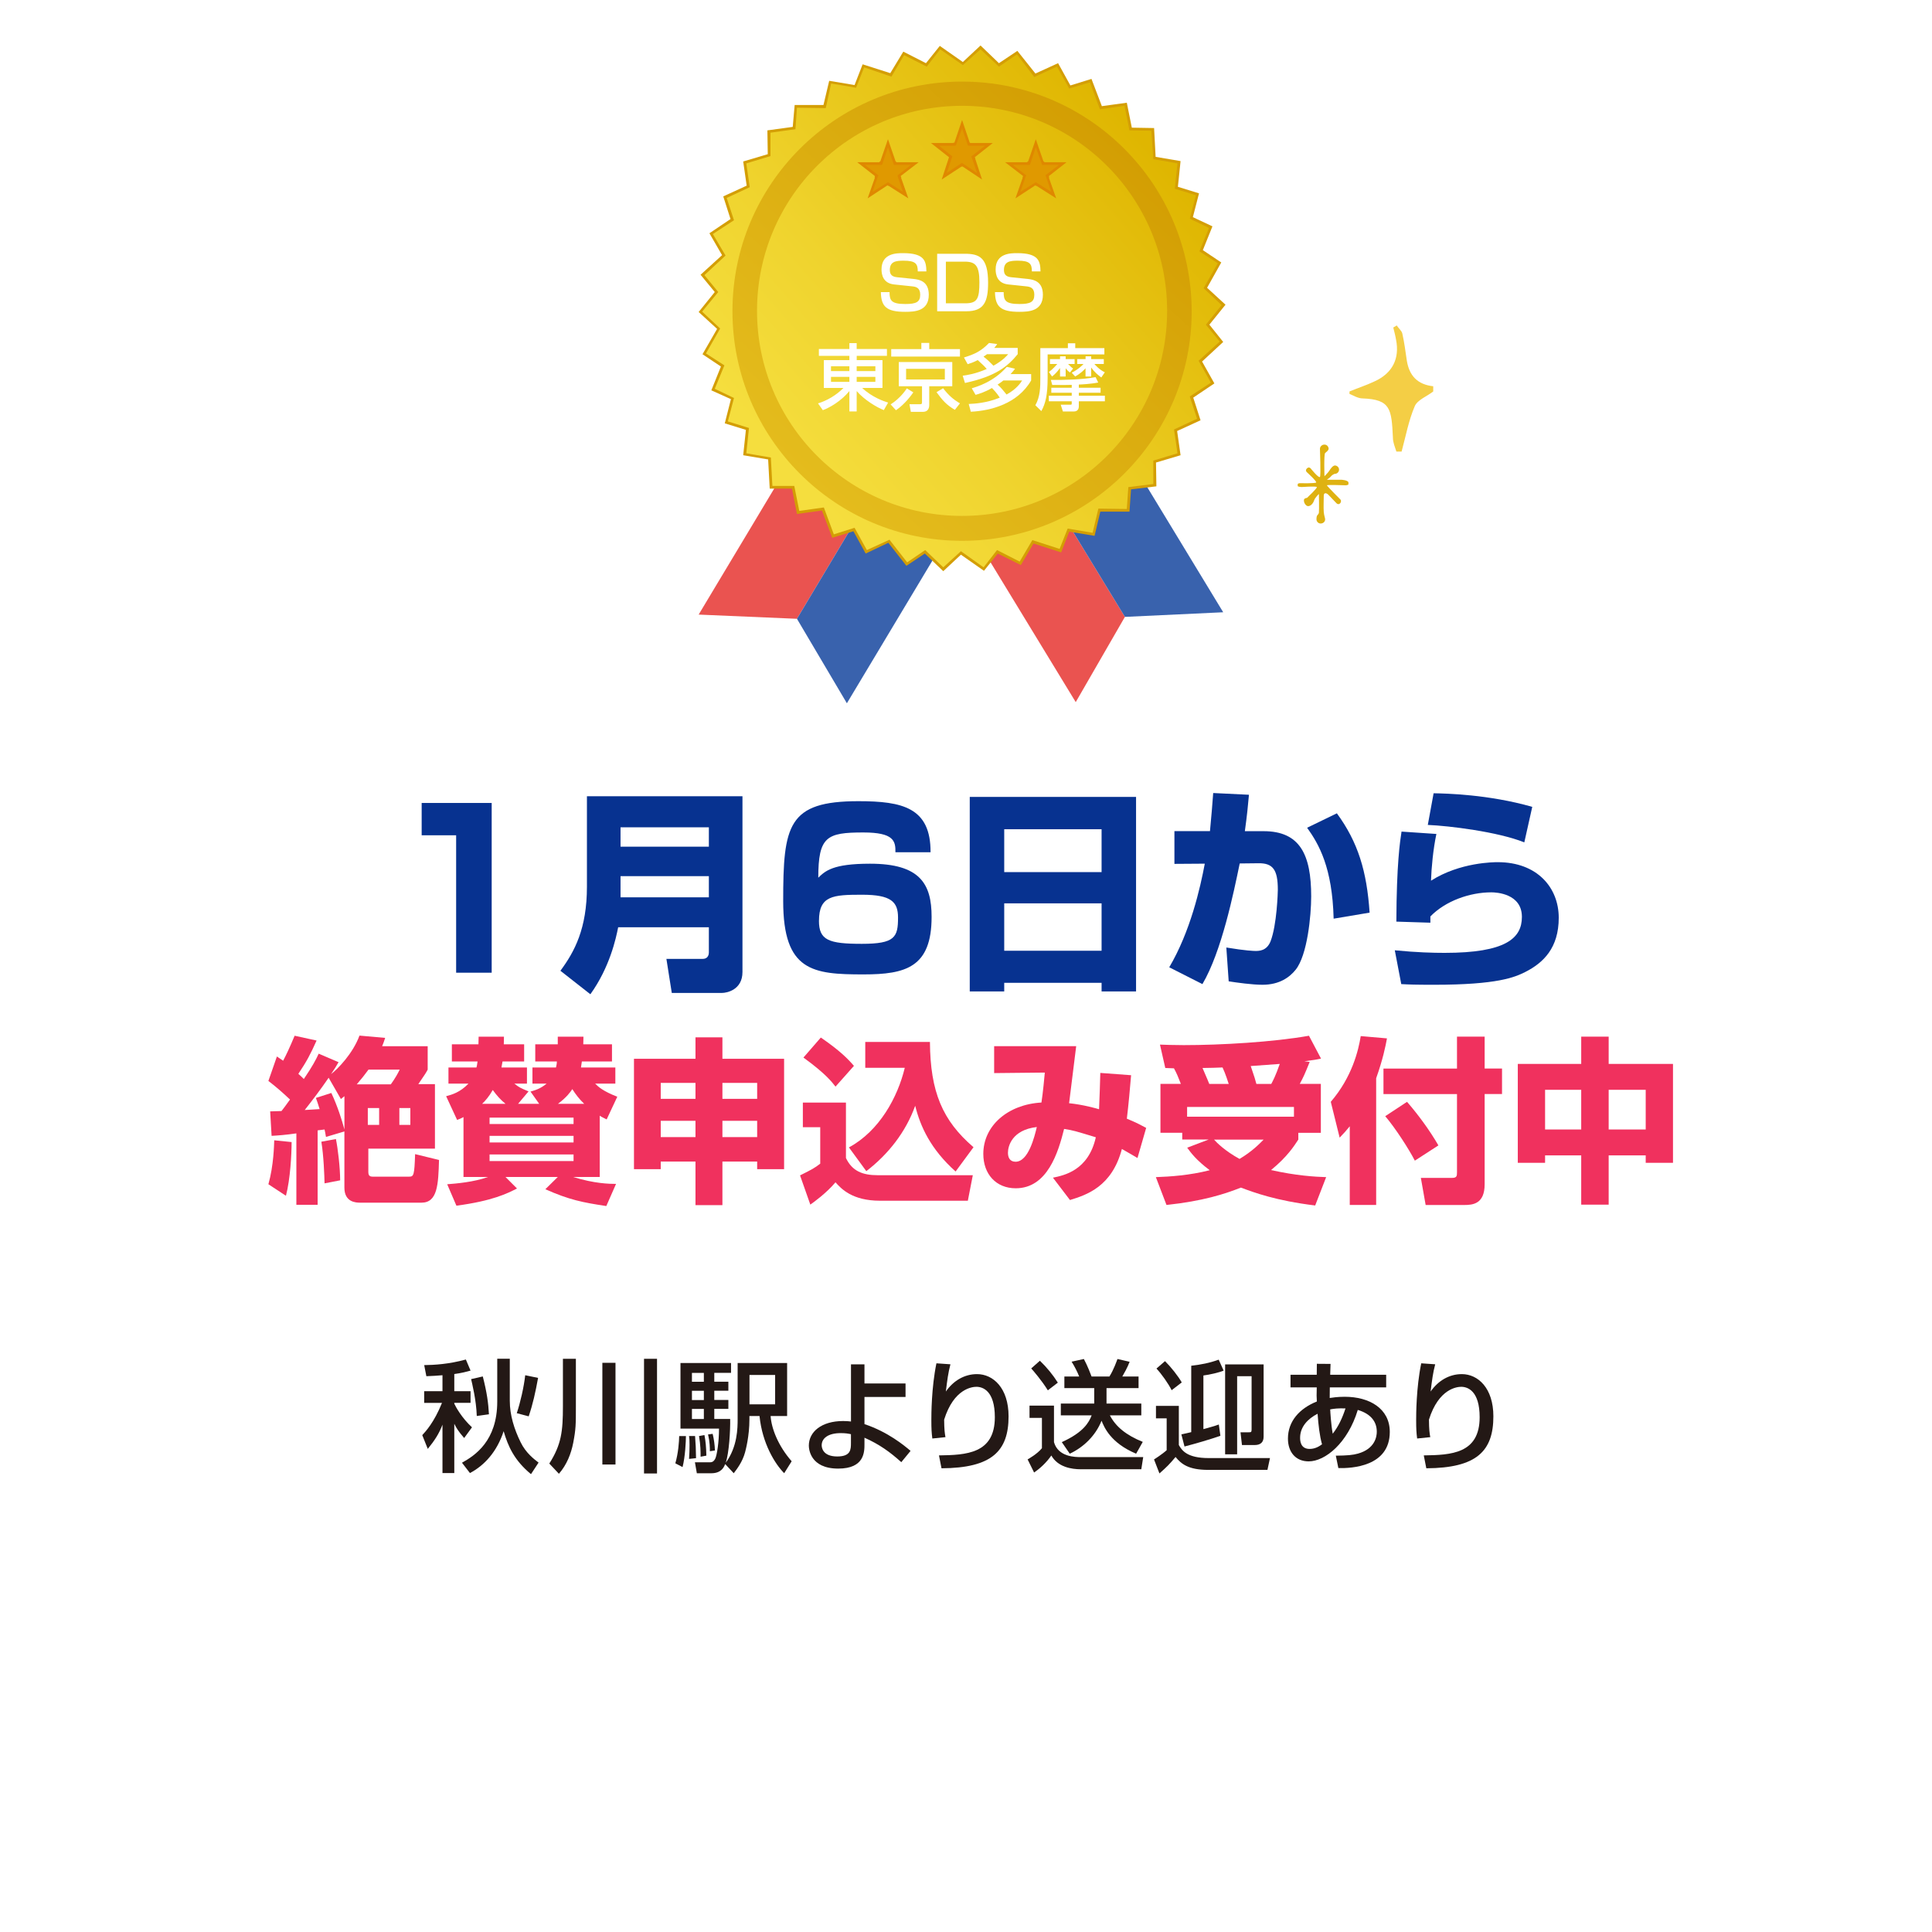 <?xml version="1.0" encoding="UTF-8"?>
<svg id="_レイヤー_1" data-name="レイヤー 1" xmlns="http://www.w3.org/2000/svg" xmlns:xlink="http://www.w3.org/1999/xlink" viewBox="0 0 556 556">
  <defs>
    <style>
      .cls-1 {
        fill: url(#linear-gradient);
      }

      .cls-1, .cls-2, .cls-3, .cls-4, .cls-5, .cls-6, .cls-7, .cls-8, .cls-9, .cls-10, .cls-11, .cls-12, .cls-13 {
        stroke-width: 0px;
      }

      .cls-2 {
        fill: #ea5350;
      }

      .cls-3 {
        fill: #f0315e;
      }

      .cls-4 {
        fill: #dfb212;
      }

      .cls-14, .cls-15 {
        isolation: isolate;
      }

      .cls-5 {
        fill: #073290;
      }

      .cls-15 {
        filter: url(#SVGID_3_);
        opacity: .8;
      }

      .cls-6 {
        fill: #e09900;
      }

      .cls-7 {
        fill: #3962ad;
      }

      .cls-8 {
        fill: #231815;
      }

      .cls-9 {
        fill: url(#linear-gradient-2);
      }

      .cls-10 {
        fill: #df8800;
      }

      .cls-11 {
        fill: #fff;
      }

      .cls-12 {
        fill: #f4ce45;
      }

      .cls-13 {
        fill: #d49e04;
      }
    </style>
    <filter id="SVGID_3_">
      <feComponentTransfer in="SourceAlpha">
        <feFuncR slope="1" type="linear"/>
        <feFuncG slope="1" type="linear"/>
        <feFuncB slope="1" type="linear"/>
      </feComponentTransfer>
      <feGaussianBlur stdDeviation="5"/>
      <feOffset dx="3" dy="3" result="shadow"/>
      <feBlend in="SourceGraphic" in2="shadow"/>
    </filter>
    <linearGradient id="linear-gradient" x1="-95.35" y1="5.21" x2="8.79" y2="-86.48" gradientTransform="translate(321.36 128.26)" gradientUnits="userSpaceOnUse">
      <stop offset="0" stop-color="#f5de3e"/>
      <stop offset=".34" stop-color="#efd32d"/>
      <stop offset="1" stop-color="#dfb601"/>
    </linearGradient>
    <linearGradient id="linear-gradient-2" x1="-89.27" y1="10.17" x2=".01" y2="-87.24" gradientTransform="translate(321.36 128.26)" gradientUnits="userSpaceOnUse">
      <stop offset="0" stop-color="#e4bc1d"/>
      <stop offset=".62" stop-color="#daab0e"/>
      <stop offset="1" stop-color="#d39e03"/>
    </linearGradient>
  </defs>
  <g id="bg">
    <g id="bg_circle" data-name="bg＿circle" class="cls-15">
      <circle class="cls-11" cx="278.16" cy="278.16" r="231.8"/>
    </g>
    <path class="cls-12" d="M388.36,112.66c2.4-1,4.9-1.8,7.2-2.9,5.1-2.3,7.3-6.5,6.2-12-.2-1.2-.5-2.3-.8-3.5.3-.2.7-.4,1-.6.5.8,1.4,1.5,1.6,2.3.6,2.6.9,5.2,1.3,7.8.7,4.4,3.1,6.9,7.6,7.4v1.5c-1.8,1.4-4.5,2.4-5.3,4.2-1.8,4.2-2.6,8.7-3.8,13.1h-1.5c-.4-1.3-1-2.6-1-4-.4-8.2-.6-11-8.7-11.3-1.3,0-2.6-.8-3.8-1.3v-.7Z"/>
    <path class="cls-4" d="M385.96,138.06h-4.1s1-.7,1.2-1c.2-.3.9-.7,1.1-.7.7,0,1.2-.6,1.2-1.2,0-.7-.6-1.2-1.2-1.2s-1.3,1-1.6,1.5-1.4,1.6-1.4,1.6c0,0-.2-6.3.2-6.7.4-.4.9-.6,1-1.2,0-.6-.5-1.2-1.1-1.2-.7-.1-1.4.5-1.4,1.2,0,.1.3,7.7,0,8.1-.4.4-2.7-2.5-2.7-2.5-.3-.3-.7-.3-1,0l-.1.1c-.3.3-.3.7,0,1,0,0,3,2.7,2.7,3-.3.3-4.7.2-4.7.2-.2,0-.6.1-.6.3v.5c0,.2.9.3,1.1.3,0,0,4.1-.3,4.4,0,.2.3-2.8,3.1-2.8,3.1h0c-.6.1-1,.3-.9.9,0,.6.6,1.5,1.2,1.5.7,0,1.4-.7,1.7-1.6.3-.9,1.4-1.9,1.4-1.9,0,0,.1,4.6,0,5.4-.2.8-.7.4-.7,1.9,0,.6.5,1.2,1.2,1.2s1.3-.5,1.3-1.2c0-.4-.3-1-.4-2.1-.1-1.1,0-3.8,0-4.7,0-1,.8-.8,1.3-.3s2.4,2.5,2.4,2.5c.3.3.7.3,1,0h0c.3-.3.4-.9,0-1.2,0,0-3.8-3.8-3.8-4,.1-.2,5.4,0,5.4,0,.2,0,.8-.1.8-.3v-.6c-.3-.6-2-.7-2.1-.7Z"/>
  </g>
  <g>
    <path class="cls-8" d="M127.34,395.77c-1.56.14-2.84.21-4.64.28l-.62-3.19c2.95-.04,7.07-.28,11.99-1.61l1.35,3.19c-1.18.31-2.32.67-4.68.98v4.94h4.68v3.36h-4.68v.25c.45.95,2.08,3.99,5.09,6.79l-2.25,3.08c-1.8-2.07-2.25-2.94-2.84-4.09v14.18h-3.4v-13.93c-1,2.63-2.22,4.48-4.23,6.97l-1.59-3.96c.94-1.01,3.4-3.64,5.68-9.28h-5.13v-3.36h5.27v-4.58ZM146.71,391.01v12.11c0,4.17,1.28,8.19,3.12,11.94,1.52,3.12,3.92,4.9,5.16,5.85l-2.18,3.33c-4.82-3.99-6.58-7.98-7.87-12.36-1.91,5.88-5.51,9.84-9.7,12.04l-2.29-2.97c3.71-2.07,10.15-6.23,10.15-17.61v-12.32h3.6ZM138.94,396.12c1.21,4.73,1.59,7.63,1.77,10.89l-3.5.49c-.14-4.55-1.35-9.38-1.63-10.61l3.36-.77ZM154.85,396.54c-.76,4.17-1.49,7.49-2.7,11.06l-3.43-.91c1.04-3.12,2.04-7.49,2.43-10.92l3.71.77Z"/>
    <path class="cls-8" d="M161.99,391.04h3.74v13.69c0,5.22,0,6.51-.76,10.47-.62,3.19-1.87,6.34-4.12,8.93l-2.77-2.94c3.47-5.46,3.92-9.24,3.92-16.49v-13.65ZM173.35,392.2h3.78v29.26h-3.78v-29.26ZM185.34,391.04h3.74v33.01h-3.74v-33.01Z"/>
    <path class="cls-8" d="M197.4,413.27c0,1.5-.21,5.99-.97,8.93l-2.08-1.08c.87-3.01,1.07-6.2,1.11-7.84h1.94ZM208.69,421.32c-.31.84-1.07,2.66-3.99,2.66h-4.16l-.55-3.15h4.05c.69,0,1.21,0,1.77-.98.52-.98,1.11-4.94,1.11-8.72h-11.09v-18.87h14.55v2.83h-4.82v2.55h4.05v2.59h-4.05v2.66h4.05v2.56h-4.05v2.91h4.57c.07,3.29-.31,9.8-1.28,12.6,3.4-4.62,3.43-10.01,3.43-12.57v-16.14h14.24v15.26h-4.75c.24,3.61,2.18,8.58,6.06,13.02l-2.15,3.43c-2.6-2.59-6.31-8.51-7.1-16.45h-2.91v.95c0,4.87-1.07,8.79-1.25,9.49-.76,2.8-2.36,4.83-3.26,6.02l-2.49-2.66ZM200.03,413.27c.21,2.8.21,3.15.28,6.37l-2.01.21c.1-1.33.14-2.73.14-4.06,0-1.4-.03-1.68-.14-2.52h1.73ZM199.13,395.1v2.55h3.43v-2.55h-3.43ZM199.13,400.25v2.66h3.43v-2.66h-3.43ZM199.13,405.46v2.91h3.43v-2.91h-3.43ZM202.73,412.99c.35,1.82.49,3.4.55,5.92l-1.66.31c0-1.37,0-3.33-.45-5.95l1.56-.28ZM205.09,412.64c.38,1.54.59,3.12.66,4.79l-1.46.21c0-.98,0-2.62-.52-4.83l1.32-.17ZM215.69,395.7v8.44h7.38v-8.44h-7.38Z"/>
    <path class="cls-8" d="M260.6,402.03h-11.82v7.81c6.76,2.24,11.5,6.2,13.27,7.7l-2.67,3.25c-3.26-2.94-6.34-5.15-10.6-7.04v1.82c0,2.28,0,7.07-7.55,7.07-8.11,0-8.46-5.71-8.46-6.62,0-3.92,3.6-7.07,9.88-7.07,1.04,0,1.66.07,2.25.14v-16.45h3.88v5.5h11.82v3.89ZM244.9,412.74c-.8-.17-1.56-.31-2.95-.31-3.64,0-5.48,1.5-5.48,3.5,0,.49.17,3.22,4.47,3.22,3.95,0,3.95-2.03,3.95-3.99v-2.42Z"/>
    <path class="cls-8" d="M273.52,392.62c-.66,2.52-.9,4.45-1.32,7.84,2.18-3.12,5.34-5.01,8.97-5.01,4.64,0,9.08,3.99,9.08,12.15,0,9.98-4.78,14.88-19.3,14.95l-.73-3.71c7.83-.11,16.08-.46,16.08-10.99,0-7.53-3.4-8.75-5.3-8.75-1.14,0-6.48.46-9.29,9.45.03,2.98.17,3.85.38,5.04l-3.78.39c-.21-1.68-.28-2.73-.28-5.29,0-1.5,0-9.28,1.46-16.35l4.02.28Z"/>
    <path class="cls-8" d="M296.29,404.52h7.03v10.5c1.21,4.31,6.17,4.31,7.76,4.31h17.92l-.55,3.5h-17.43c-2.56,0-6.58-.59-8.46-3.96-1.49,2.13-3.29,3.75-4.96,4.9l-1.87-3.78c.24-.14,2.77-1.54,4.12-3.22v-8.72h-3.57v-3.54ZM299.27,391.6c1.97,1.89,3.74,4.06,5.16,6.3l-2.88,2.21c-1.73-2.8-4.3-5.78-4.78-6.3l2.5-2.21ZM314.9,403.92v-4.45h-8.59v-3.33h4.26c-.48-1.26-1.32-2.91-2.18-4.27l3.53-.77c1.04,1.92,1.94,4.3,2.22,5.04h5.13c1.28-2,2.18-4.69,2.32-5.04l3.5.8c-.62,1.65-1.66,3.47-2.11,4.24h4.68v3.33h-9.22v4.45h10.01v3.4h-9.04c1.66,3.22,4.68,5.71,9.46,7.63l-1.91,3.4c-7.42-3.12-9.22-7.7-9.95-9.49-1.73,4.34-5.23,7.67-9.15,9.49l-2.29-3.33c6.27-2.83,7.8-5.67,8.59-7.7h-8.87v-3.4h9.6Z"/>
    <path class="cls-8" d="M332.67,404.59h6.58v11.27c.9,1.58,2.39,3.75,8.59,3.75h17.64l-.73,3.4h-17.05c-5.68,0-7.76-1.71-9.39-3.71-1.87,2.21-2.39,2.73-4.64,4.73l-1.56-4.03c.14-.07,2.43-1.54,3.64-2.66v-9.17h-3.08v-3.57ZM335.27,391.71c1.7,1.68,3.74,4.24,4.82,6.13l-2.91,2.24c-.87-1.79-2.88-4.66-4.37-6.23l2.46-2.13ZM339.98,412.78c.87-.17,1.7-.35,2.84-.63v-19.11c2.81-.32,5.3-.8,7.9-1.75l1.42,3.15c-1.18.52-4.05,1.19-5.82,1.4v15.44c1.14-.32,3.15-.84,4.44-1.33l.45,3.25c-3.08,1.08-7.24,2.28-10.33,3.08l-.9-3.5ZM352.56,392.65h11.09v20.79c0,1.5-.76,2.42-2.56,2.42h-3.67l-.42-3.67h2.29c.69,0,.9,0,.9-.77v-15.37h-4.16v22.47h-3.46v-25.87Z"/>
    <path class="cls-8" d="M378.96,392.48l3.95.03-.1,3.12h16.11v3.64h-16.22c0,1.02-.03,1.19-.03,3.05.76-.11,2.18-.35,4.33-.35,7.07,0,12.96,3.36,12.96,10.12,0,10.01-11.05,10.5-14.8,10.4l-.73-3.57c3.36-.04,4.89-.18,6.38-.6,4.89-1.37,5.41-4.9,5.41-6.27,0-2.76-1.52-5.11-5.47-6.3-2.88,9.52-9.36,14.81-14.14,14.81-3.78,0-5.96-2.73-5.96-6.55,0-5,3.33-8.68,8.32-10.68-.03-.88-.07-1.16-.07-1.68l.04-2.38h-7.55v-3.64h7.55l.03-3.15ZM379.17,406.86c-2.81,1.44-5.02,3.78-5.02,6.9,0,.67,0,3.22,2.74,3.22,1.7,0,2.88-.84,3.57-1.33-.69-2.42-1.04-5.5-1.28-8.79ZM387.21,405.32c-2.11-.07-3.29.07-4.4.28.03.7.24,4.38.73,7,1.66-2.1,2.81-4.62,3.67-7.28Z"/>
    <path class="cls-8" d="M413.03,392.62c-.66,2.52-.9,4.45-1.32,7.84,2.18-3.12,5.34-5.01,8.98-5.01,4.64,0,9.08,3.99,9.08,12.15,0,9.98-4.78,14.88-19.3,14.95l-.73-3.71c7.83-.11,16.08-.46,16.08-10.99,0-7.53-3.4-8.75-5.3-8.75-1.14,0-6.48.46-9.29,9.45.03,2.98.17,3.85.38,5.04l-3.78.39c-.21-1.68-.28-2.73-.28-5.29,0-1.5,0-9.28,1.46-16.35l4.02.28Z"/>
  </g>
  <g class="cls-14">
    <path class="cls-5" d="M141.5,231.08v48.85h-10.23v-39.55h-9.92v-9.3h20.15Z"/>
    <path class="cls-5" d="M204,266.85h-26.1c-.62,3.16-2.42,11.53-8,19.28l-8.62-6.76c4.09-5.52,7.63-12.15,7.63-24.18v-26.04h44.76v50.59c0,5.15-4.53,6.01-5.89,6.01h-14.45l-1.55-9.8h10.48c1.18,0,1.74-.81,1.74-1.86v-7.25ZM178.58,243.66h25.42v-5.58h-25.42v5.58ZM178.58,258.23h25.42v-6.08h-25.42v6.08Z"/>
    <path class="cls-5" d="M257.69,245.27c.06-3.22-.43-5.7-9.24-5.7-10.54,0-12.96,1.18-12.96,13.02,1.98-1.92,4.15-4.03,14.88-4.03,14.45,0,17.73,5.83,17.73,15.31,0,14.51-7.44,16.55-19.59,16.55-14.57,0-23.12-.87-23.12-21.08,0-21.82,1.3-28.77,21.64-28.77,12.71,0,20.83,1.86,20.77,14.69h-10.11ZM235.68,264.99c0,5.58,2.79,6.63,12.34,6.63s10.42-1.92,10.42-7.56c0-4.53-1.98-6.57-10.35-6.57s-12.4.25-12.4,7.5Z"/>
    <path class="cls-5" d="M279.08,229.34h47.86v55.98h-9.92v-2.48h-28.02v2.48h-9.92v-55.98ZM317.02,238.64h-28.02v12.34h28.02v-12.34ZM317.02,259.97h-28.02v13.64h28.02v-13.64Z"/>
    <path class="cls-5" d="M359.43,228.72c-.25,2.85-.56,6.08-1.18,10.48h5.39c10.48,0,13.7,6.76,13.7,18.78,0,5.58-1.12,16.93-4.46,21.08-1.74,2.17-4.65,4.34-9.55,4.34-2.98,0-7.38-.62-9.73-.99l-.68-9.73c5.58.93,7.94.99,8.37.99,1.05,0,3.22,0,4.34-2.73,1.86-4.77,2.11-14.32,2.11-14.88,0-5.7-1.36-7.69-5.58-7.63l-5.39.06c-1.74,8.43-5.21,25.36-10.73,34.72l-9.55-4.84c6.08-10.29,8.93-22.88,10.23-29.82l-8.74.06v-9.42h10.23c.5-5.15.62-7.07.93-10.97l10.29.5ZM383.8,264.37c-.37-14.69-4.22-21.39-7.63-26.16l8.56-4.15c6.08,8.31,8.62,16.62,9.42,28.58l-10.35,1.74Z"/>
    <path class="cls-5" d="M413.37,240c-.93,4.4-1.43,9.73-1.55,13.45,8.37-5.33,18.17-5.33,19.22-5.33,11.34,0,17.54,7.32,17.54,16s-4.4,12.96-9.67,15.62c-2.98,1.49-7.94,3.66-26.16,3.66-5.7,0-7.01-.06-9.49-.19l-1.86-9.73c6.32.62,10.97.74,14.32.74,17.67,0,22.26-4.22,22.26-10.35,0-6.7-7.32-7.07-8.8-7.07-6.2,0-13.21,2.48-17.54,6.94v1.8l-9.79-.31c.06-16.61,1.05-23.06,1.49-25.91l10.04.68ZM438.67,242.42c-7.56-3.04-21.64-4.77-27.77-5.02l1.67-9.11c3.47.06,15.81.31,28.39,3.91l-2.29,10.23Z"/>
    <path class="cls-3" d="M85.3,326.17c-3.21.46-5.35.61-7.14.71l-.41-7.04c1.17-.05,1.43-.05,3.26-.1.56-.71,1.33-1.73,2.45-3.31-1.99-1.89-4.08-3.72-6.22-5.35l2.45-7.04c.82.56,1.12.77,1.79,1.22.82-1.53,1.89-3.77,3.31-7.19l6.32,1.38c-1.78,3.98-2.8,5.92-5.25,9.59.66.56,1.07.97,1.58,1.48,2.55-3.77,3.42-5.46,4.28-7.29l5.71,2.45c-.56.97-1.07,1.84-2.14,3.42,1.94-1.48,6.27-5.92,8.16-11.07l7.39.66c-.31.97-.41,1.28-.87,2.4h13.11v6.73c-.51.97-.71,1.27-2.7,4.18h4.79v18.56h-19.17v6.68c0,.97.31,1.38,1.22,1.38h10.56c1.27,0,1.48-.41,1.68-6.48l6.88,1.68c-.2,7.04-.41,12.29-5.05,12.29h-17.59c-1.17,0-4.59-.05-4.59-4.33v-16.17l-5.3,1.58c-.25-1.38-.25-1.48-.41-2.14l-1.99.25v21.42h-6.12v-20.55ZM83.92,328.67c0,3.37-.36,10.61-1.63,15.45l-5.05-3.31c1.53-5.41,1.63-11.32,1.68-12.65l5,.51ZM99.12,315.46c-.2.15-.41.36-1.02.82l-3.52-6.12c-2.35,3.42-4.59,6.37-6.88,9.28.66-.05,3.67-.2,4.28-.26-.46-1.58-.77-2.35-1.07-3.21l4.44-1.43c1.78,3.77,3.06,7.85,3.77,10.5v-9.59ZM96.67,327.8c.56,2.7,1.22,8.21,1.22,11.88l-4.49.87c-.05-2.24-.25-7.96-.92-11.98l4.18-.77ZM112.48,312.05c1.22-1.68,2.09-3.26,2.55-4.23h-8.98c-1.12,1.53-1.94,2.55-3.37,4.23h9.79ZM105.85,318.88v4.84h3.26v-4.84h-3.26ZM114.93,318.88v4.84h3.16v-4.84h-3.16Z"/>
    <path class="cls-3" d="M133.39,321.48c-.66.36-1.02.51-1.84.82l-3.16-6.83c1.73-.46,4.03-1.12,6.43-3.62h-5.76v-4.64h8.06c.1-.41.2-.82.31-1.73h-7.39v-4.95h7.65c0-.31.05-1.84.05-2.19h7.29c0,1.38-.05,1.79-.05,2.19h5.86v4.95h-6.22c-.15.92-.2,1.22-.31,1.73h7.34v4.64h-3.62c1.38,1.07,1.53,1.17,4.08,2.24l-3.01,3.57h6.07l-2.5-3.52c1.22-.36,2.8-.76,4.64-2.29h-4.08v-4.64h6.78c.2-.87.25-1.27.25-1.73h-6.22v-4.95h6.48v-2.19h7.39c-.05,1.58-.05,1.73-.05,2.19h8.26v4.95h-8.67c-.15,1.02-.2,1.33-.25,1.73h9.89v4.64h-5.81c.82.82,2.14,2.14,6.37,3.77l-3.06,6.53c-.92-.46-1.38-.66-1.99-1.07v17.64h-7.65c6.07,1.89,10.4,1.99,12.34,1.99l-2.8,6.37c-6.78-1.02-10.71-1.79-17.54-4.84l3.57-3.52h-15.04l3.31,3.31c-2.8,1.43-7.04,3.57-17.44,4.95l-2.65-6.17c2.55-.2,7.65-.61,11.73-2.09h-7.04v-17.24ZM145.48,317.66c-1.38-1.12-2.5-2.35-3.67-3.98-1.07,1.89-2.14,3.11-3.06,3.98h6.73ZM140.89,321.63v1.84h24.17v-1.84h-24.17ZM140.89,326.89v1.89h24.17v-1.89h-24.17ZM140.89,332.24v1.89h24.17v-1.89h-24.17ZM168.12,317.66c-1.43-1.38-2.4-2.65-3.42-4.23-.46.71-1.58,2.35-4.13,4.23h7.55Z"/>
    <path class="cls-3" d="M207.9,304.7h17.75v31.77h-7.75v-2.19h-10v12.54h-7.75v-12.54h-10v2.19h-7.7v-31.77h17.7v-6.17h7.75v6.17ZM200.15,311.64h-10v4.59h10v-4.59ZM200.15,322.55h-10v4.69h10v-4.69ZM207.9,316.23h10v-4.59h-10v4.59ZM207.9,327.24h10v-4.69h-10v4.69Z"/>
    <path class="cls-3" d="M231.06,317.3h12.39v15.96c1.78,3.72,4.69,4.95,9.18,4.95h27.33l-1.43,7.34h-25.29c-8.01,0-11.17-3.47-12.8-5.3-2.6,3.11-6.43,5.86-7.24,6.42l-2.96-8.41c3.57-1.78,4.13-2.09,5.81-3.37v-10.5h-5v-7.09ZM236.21,298.58c5.66,3.88,7.96,6.32,9.54,8.16l-5.3,5.97c-1.07-1.38-2.91-3.77-9.23-8.36l5-5.76ZM244.32,330.2c8.77-4.74,14.02-14.43,16.06-22.9h-11.37v-7.44h18.61c.1,14.38,3.62,22.64,12.54,30.29l-5.15,6.99c-7.19-6.42-10.15-12.95-11.63-18.92-2.7,7.55-7.75,13.97-14.07,18.82l-5-6.83Z"/>
    <path class="cls-3" d="M325.51,309.45c-.36,4.33-.71,8.21-1.22,12.49,2.96,1.22,4.13,1.89,5.56,2.65l-2.5,8.67c-1.38-.82-1.63-.97-4.49-2.6-2.86,10.86-10.15,13.21-14.94,14.69l-4.9-6.43c3.16-.66,10.2-2.04,12.34-11.63-5.86-1.78-6.48-1.99-9.13-2.4-1.68,6.73-4.79,17.08-13.92,17.08-5.66,0-9.33-4.08-9.33-9.89,0-8.11,7.04-14.23,16.73-14.79.46-2.96.82-7.04.97-8.62l-14.58.15v-7.75h23.61c-.31,2.6-1.73,14.07-2.04,16.42,4.08.41,7.96,1.53,8.62,1.73.2-4.28.25-6.94.36-10.45l8.87.66ZM290.07,331.73c0,1.33.51,2.6,2.19,2.6,3.72,0,5.46-7.24,6.12-9.99-7.14.82-8.31,5.51-8.31,7.39Z"/>
    <path class="cls-3" d="M339.84,311.94c-.92-2.35-1.17-2.96-1.99-4.49-.77-.05-1.89-.05-2.5-.1l-1.53-6.73c1.63.05,3.72.15,6.83.15,10.61,0,25.75-.87,36.05-2.7l3.47,6.58c-1.63.36-1.94.36-4.79.76l1.53.2c-1.43,3.52-1.73,4.23-2.86,6.32h6.07v14.08h-6.48v1.94c-1.17,1.79-3.16,4.95-7.85,8.77,7.24,1.63,12.65,1.94,15.86,2.04l-3.16,8.16c-11.27-1.38-17.59-3.72-21.37-5.15-4.64,1.84-10.91,3.88-21.42,5l-3.06-8.01c4.18-.15,9.69-.51,15.5-1.99-3.88-2.91-5.41-5-6.48-6.48l6.17-2.35h-7.6v-1.94h-6.27v-14.08h5.86ZM372.38,318.57h-30.75v2.8h30.75v-2.8ZM353.61,311.94c-.1-.25-.92-2.96-1.78-4.74-1.33.05-3.77.15-5.76.15.05.2,1.33,3.01,1.94,4.59h5.61ZM349.38,327.96c.82.92,3.16,3.26,7.34,5.56,3.67-2.19,5.66-4.28,6.93-5.56h-14.28ZM365.85,311.94c.46-.87,1.22-2.24,2.45-5.76-1.84.15-5.35.41-8.36.61,1.17,3.42,1.28,3.83,1.63,5.15h4.28Z"/>
    <path class="cls-3" d="M388.44,324.13c-.97,1.22-1.68,1.99-2.91,3.26l-2.55-10.3c6.17-7.19,7.96-14.84,8.62-18.92l7.55.66c-.41,2.24-1.17,6.02-3.11,11.47v36.46h-7.6v-22.64ZM419.3,298.33h7.96v9.18h5v7.34h-5v25.96c0,5.71-3.47,5.97-5.86,5.97h-11.12l-1.38-7.8h8.97c1.38,0,1.43-.56,1.43-1.63v-22.49h-21.16v-7.34h21.16v-9.18ZM404.92,317.09c3.11,3.57,6.48,8.11,9.03,12.54l-6.78,4.39c-1.73-3.37-5.61-9.38-8.52-12.8l6.27-4.13Z"/>
    <path class="cls-3" d="M436.79,306.18h18.26v-7.85h7.9v7.85h18.51v28.46h-7.85v-2.14h-10.66v14.18h-7.9v-14.18h-10.4v2.14h-7.85v-28.46ZM444.65,313.63v11.42h10.4v-11.42h-10.4ZM462.95,313.63v11.42h10.66v-11.42h-10.66Z"/>
  </g>
  <g>
    <polygon class="cls-2" points="201.06 176.87 232.67 124.15 254 136.86 229.35 178.08 201.06 176.87"/>
    <polygon class="cls-7" points="243.72 202.39 229.35 178.08 254 136.86 275.32 149.68 243.72 202.39"/>
    <polygon class="cls-2" points="309.58 202.06 277.53 149.46 298.75 136.53 323.73 177.53 309.58 202.06"/>
    <polygon class="cls-7" points="352.02 176.2 323.73 177.53 298.75 136.53 320.08 123.6 352.02 176.2"/>
    <polygon class="cls-13" points="352.68 87.69 347.38 82.82 351.46 75.53 346.16 71.99 348.92 65.14 343.29 62.49 345.06 55.64 338.98 53.76 339.75 46.36 332.57 45.14 332.13 36.85 325.72 36.74 324.28 29.56 317.1 30.55 314.11 22.71 308.04 24.59 304.5 18.18 297.98 21.16 292.78 14.64 287.48 18.18 282.18 13.09 277.09 17.85 270.46 13.21 266.48 18.18 259.96 14.86 256.21 21.05 248.25 18.51 245.93 24.48 238.63 23.26 236.98 30.22 228.69 30.22 228.14 36.52 220.84 37.52 220.95 44.37 213.88 46.47 214.88 53.43 208.14 56.52 210.23 63.04 204.16 67.13 207.8 73.43 201.61 79.07 205.7 84.04 201.06 89.79 206.37 94.65 202.17 101.94 207.47 105.48 204.71 112.33 210.35 114.87 208.58 121.83 214.66 123.71 213.88 131.01 221.06 132.22 221.51 140.62 227.92 140.62 229.35 147.91 236.54 146.92 239.52 154.77 245.6 152.89 249.13 159.3 255.65 156.2 260.85 162.83 266.15 159.3 271.46 164.38 276.54 159.63 283.17 164.27 287.15 159.3 293.78 162.61 297.43 156.42 305.38 158.97 307.7 153 315 154.21 316.65 147.25 325.05 147.25 325.49 140.84 332.79 139.96 332.68 133.11 339.75 131.01 338.76 124.04 345.5 120.95 343.4 114.43 349.48 110.34 345.94 104.04 352.02 98.41 348.04 93.43 352.68 87.69"/>
    <polygon class="cls-1" points="351.57 87.8 346.38 82.94 350.47 75.75 345.17 72.33 347.93 65.59 342.4 62.93 344.17 56.19 338.09 54.31 338.87 47.02 331.91 45.8 331.35 37.63 325.05 37.52 323.62 30.44 316.54 31.44 313.67 23.7 307.7 25.47 304.17 19.17 297.65 22.16 292.67 15.64 287.48 19.17 282.18 14.2 277.09 18.73 270.57 14.2 266.7 19.17 260.18 15.86 256.54 22.05 248.69 19.39 246.37 25.25 239.19 24.03 237.64 31.11 229.35 31 228.91 37.19 221.73 38.18 221.73 44.92 214.77 47.02 215.76 53.87 209.13 56.97 211.23 63.38 205.15 67.35 208.8 73.54 202.72 79.18 206.7 84.04 202.06 89.68 207.25 94.54 203.16 101.72 208.47 105.15 205.7 111.89 211.23 114.54 209.46 121.28 215.54 123.16 214.77 130.45 221.84 131.67 222.28 139.85 228.58 139.85 230.02 147.03 237.09 146.04 239.96 153.77 245.93 151.89 249.47 158.3 255.98 155.32 261.07 161.84 266.26 158.3 271.46 163.27 276.54 158.63 283.06 163.27 286.93 158.3 293.45 161.62 297.1 155.43 304.94 157.97 307.26 152.11 314.44 153.33 316.1 146.37 324.28 146.48 324.72 140.18 331.91 139.3 331.91 132.55 338.87 130.45 337.87 123.6 344.5 120.51 342.4 114.1 348.48 110.12 344.94 103.82 351.02 98.3 347.04 93.43 351.57 87.8"/>
    <path class="cls-9" d="M276.87,23.48c-36.47,0-66.08,29.62-66.08,66.08s29.62,66.08,66.08,66.08,66.08-29.62,66.08-66.08c-.11-36.58-29.62-66.08-66.08-66.08ZM276.87,148.47c-32.6,0-59.01-26.41-59.01-59.01s26.41-59.01,59.01-59.01,59.01,26.41,59.01,59.01-26.41,59.01-59.01,59.01Z"/>
    <polygon class="cls-10" points="259.41 51.11 259.19 50.67 264.38 46.69 257.97 46.69 257.86 46.47 257.75 46.47 255.54 40.06 253.33 46.47 253.11 46.47 253.11 46.69 246.7 46.69 251.79 50.67 251.68 51.11 251.79 51.11 249.69 57.08 255.43 53.32 255.54 53.54 255.65 53.43 261.4 57.08 259.3 51.11 259.41 51.11"/>
    <polygon class="cls-6" points="258.42 50.67 258.31 50.45 258.31 50.45 262.17 47.46 257.31 47.46 257.31 47.35 257.2 47.35 255.54 42.38 253.89 47.35 253.77 47.35 253.77 47.46 248.91 47.46 252.78 50.45 252.78 50.67 252.67 50.67 252.67 50.67 251.12 55.2 255.54 52.44 255.54 52.44 255.54 52.44 259.85 55.2 258.31 50.67 258.42 50.67"/>
    <polygon class="cls-10" points="280.74 45.58 280.52 45.25 285.71 41.16 279.19 41.16 279.19 41.05 279.08 41.05 276.87 34.53 274.66 41.05 274.33 41.05 274.33 41.16 267.92 41.16 273.11 45.25 273 45.58 273 45.58 271.01 51.66 276.76 47.9 276.87 48.01 276.98 47.9 282.62 51.66 280.63 45.58 280.74 45.58"/>
    <polygon class="cls-6" points="279.63 45.25 279.52 45.03 279.52 45.03 283.5 41.94 278.64 41.94 278.64 41.83 278.53 41.83 276.87 36.97 275.1 41.83 274.99 41.83 274.99 41.94 270.24 41.94 274.11 45.03 274 45.14 274 45.25 274 45.25 272.45 49.78 276.76 46.91 276.87 47.02 276.87 46.91 281.18 49.78 279.63 45.25"/>
    <polygon class="cls-10" points="301.96 51.11 301.85 50.67 306.93 46.69 300.52 46.69 300.52 46.47 300.3 46.47 298.09 40.06 295.88 46.47 295.66 46.47 295.66 46.69 289.25 46.69 294.44 50.67 294.22 51.11 294.33 51.11 292.23 57.08 297.98 53.32 298.09 53.54 298.2 53.43 303.95 57.08 301.85 51.11 301.96 51.11"/>
    <polygon class="cls-6" points="300.96 50.67 300.85 50.45 300.85 50.45 304.72 47.46 299.86 47.46 299.86 47.35 299.86 47.35 298.09 42.38 296.43 47.35 296.32 47.35 296.32 47.46 291.46 47.46 295.33 50.45 295.33 50.67 295.22 50.67 295.22 50.67 293.67 55.2 298.09 52.44 298.09 52.44 298.09 52.44 302.51 55.2 300.96 50.67"/>
    <g>
      <path class="cls-11" d="M264.12,78.11c0-2.14-.55-3.09-4.07-3.09-2.29,0-3.97.25-3.97,2.69,0,1.49.84,1.95,2.14,2.08l4.66.48c1.72.19,4.41.67,4.41,4.56,0,4.7-3.99,4.91-6.8,4.91-5.38,0-6.91-1.51-6.99-5.67h2.5c0,2.37.46,3.42,4.54,3.42,3.13,0,4.28-.57,4.28-2.67,0-1.93-1.09-2.29-2.27-2.41l-5.23-.55c-3.21-.34-3.63-2.86-3.63-4.33,0-4.68,4.35-4.68,6.21-4.68,6.24,0,6.63,2.35,6.7,5.25h-2.48Z"/>
      <path class="cls-11" d="M277.62,73.03c4.16,0,6.74.99,6.74,8.34,0,5.48-1.18,8.21-6.26,8.21h-8.4v-16.54h7.92ZM272.21,75.3v11.99h5.58c3.44,0,4.07-1.28,4.07-6.07s-1.13-5.92-4.24-5.92h-5.42Z"/>
      <path class="cls-11" d="M296.96,78.11c0-2.14-.55-3.09-4.07-3.09-2.29,0-3.97.25-3.97,2.69,0,1.49.84,1.95,2.14,2.08l4.66.48c1.72.19,4.41.67,4.41,4.56,0,4.7-3.99,4.91-6.8,4.91-5.38,0-6.91-1.51-6.99-5.67h2.5c0,2.37.46,3.42,4.54,3.42,3.13,0,4.28-.57,4.28-2.67,0-1.93-1.09-2.29-2.27-2.41l-5.23-.55c-3.21-.34-3.63-2.86-3.63-4.33,0-4.68,4.35-4.68,6.21-4.68,6.24,0,6.63,2.35,6.7,5.25h-2.48Z"/>
      <path class="cls-11" d="M255.26,102.4h-8.71v1.24h7.41v8h-5.84c2.86,2.71,6.34,3.88,7.47,4.22l-1.24,2.16c-2.02-.78-5.58-2.9-7.81-5.48v5.86h-2.1v-5.86c-2.37,2.9-5.73,4.81-7.64,5.5l-1.39-1.95c2.52-.76,5.25-2.33,7.33-4.45h-5.65v-8h7.35v-1.24h-8.78v-1.97h8.78v-1.68h2.1v1.68h8.71v1.97ZM239.15,106.79h5.29v-1.39h-5.29v1.39ZM239.15,109.9h5.29v-1.45h-5.29v1.45ZM246.54,105.4v1.39h5.38v-1.39h-5.38ZM246.54,108.45v1.45h5.38v-1.45h-5.38Z"/>
      <path class="cls-11" d="M262.84,112.92c-.4.57-2.39,3.4-5,5.14l-1.53-1.68c2.71-1.74,4.16-3.88,4.66-4.6l1.87,1.13ZM276.26,102.61h-19.78v-2.14h8.67v-1.78h2.27v1.78h8.84v2.14ZM274.05,104.19v6.97h-6.63v5.35c0,.97-.34,2.02-1.87,2.02h-3.42l-.4-2.2h2.92c.48,0,.69,0,.69-.57v-4.6h-6.68v-6.97h15.39ZM260.76,106.14v3.07h11.15v-3.07h-11.15ZM274.79,117.94c-2.48-1.47-3.59-2.77-5.27-5.08l1.89-1.13c1.53,1.99,2.9,3.21,4.85,4.35l-1.47,1.87Z"/>
      <path class="cls-11" d="M277.41,102.88c3.17-.97,4.98-1.87,7.22-4.18l2.35.31c-.29.44-.42.61-.86,1.11h6.76v1.81c-2.88,3.49-6.19,6.34-15.18,8.29l-.65-2.1c1.18-.15,3.63-.5,6.91-1.93-.65-.8-1.3-1.41-2.58-2.56-1.28.67-2.1.92-2.9,1.18l-1.07-1.93ZM278.78,116.26c1.81-.08,5.21-.29,8.94-1.83-.9-1.39-1.81-2.31-2.25-2.77-2.14,1.24-3.76,1.7-4.72,1.97l-1.09-1.89c1.55-.46,6.34-1.87,10.08-6.17l2.37.55c-.32.42-.59.8-1.28,1.53h5.92v1.83c-3.91,6.8-11.74,8.73-17.36,9.01l-.61-2.23ZM284.03,101.94c-.15.13-.5.38-.99.69,1.03.78,1.95,1.68,2.86,2.62,2.69-1.51,3.76-2.77,4.24-3.32h-6.11ZM288.77,109.48c-.52.42-.78.61-1.68,1.2.97.86,1.72,1.78,2.58,2.86,2.83-1.55,3.97-3.25,4.49-4.05h-5.4Z"/>
      <path class="cls-11" d="M299.38,100.18h7.94v-1.39h2.12v1.39h8.38v1.81h-16.33v6.7c0,4.91-.59,7.43-1.81,9.62l-1.72-1.68c1.43-2.54,1.43-5.29,1.43-7.94v-8.5ZM301.84,107.06c.46-.34,1.16-.84,2.42-2.31h-2.1v-1.41h2.9v-.8h1.62v.8h2.58v1.41h-1.89c.73.76,1.03,1.01,1.45,1.32l-.9,1.13c-.38-.27-.63-.46-1.24-1.22v2.37h-1.62v-2.44c-.9,1.22-1.45,1.76-2.29,2.44l-.92-1.3ZM308.43,110.76c-.67.02-2.86.08-5.61.02l-.4-1.45c3.63.06,9.34-.1,12.87-.8l.76,1.55c-1.87.4-4.81.57-5.58.59v.92h6.26v1.43h-6.26v.86h7.5v1.6h-7.5v1.51c0,.44-.17,1.43-1.45,1.43h-3.13l-.63-1.95h2.88c.29,0,.29-.19.29-.4v-.59h-6.59v-1.6h6.59v-.86h-5.88v-1.43h5.88v-.84ZM308.43,107.25c1.93-.94,3.28-2.37,3.38-2.5h-1.81v-1.41h2.41v-.8h1.62v.8h3.63v1.41h-2.71c.19.23,1.45,1.68,3,2.39l-1.01,1.49c-.86-.63-1.91-1.45-2.92-2.88v2.6h-1.62v-2.37c-.46.52-1.32,1.43-2.98,2.37l-1.01-1.11Z"/>
    </g>
  </g>
</svg>